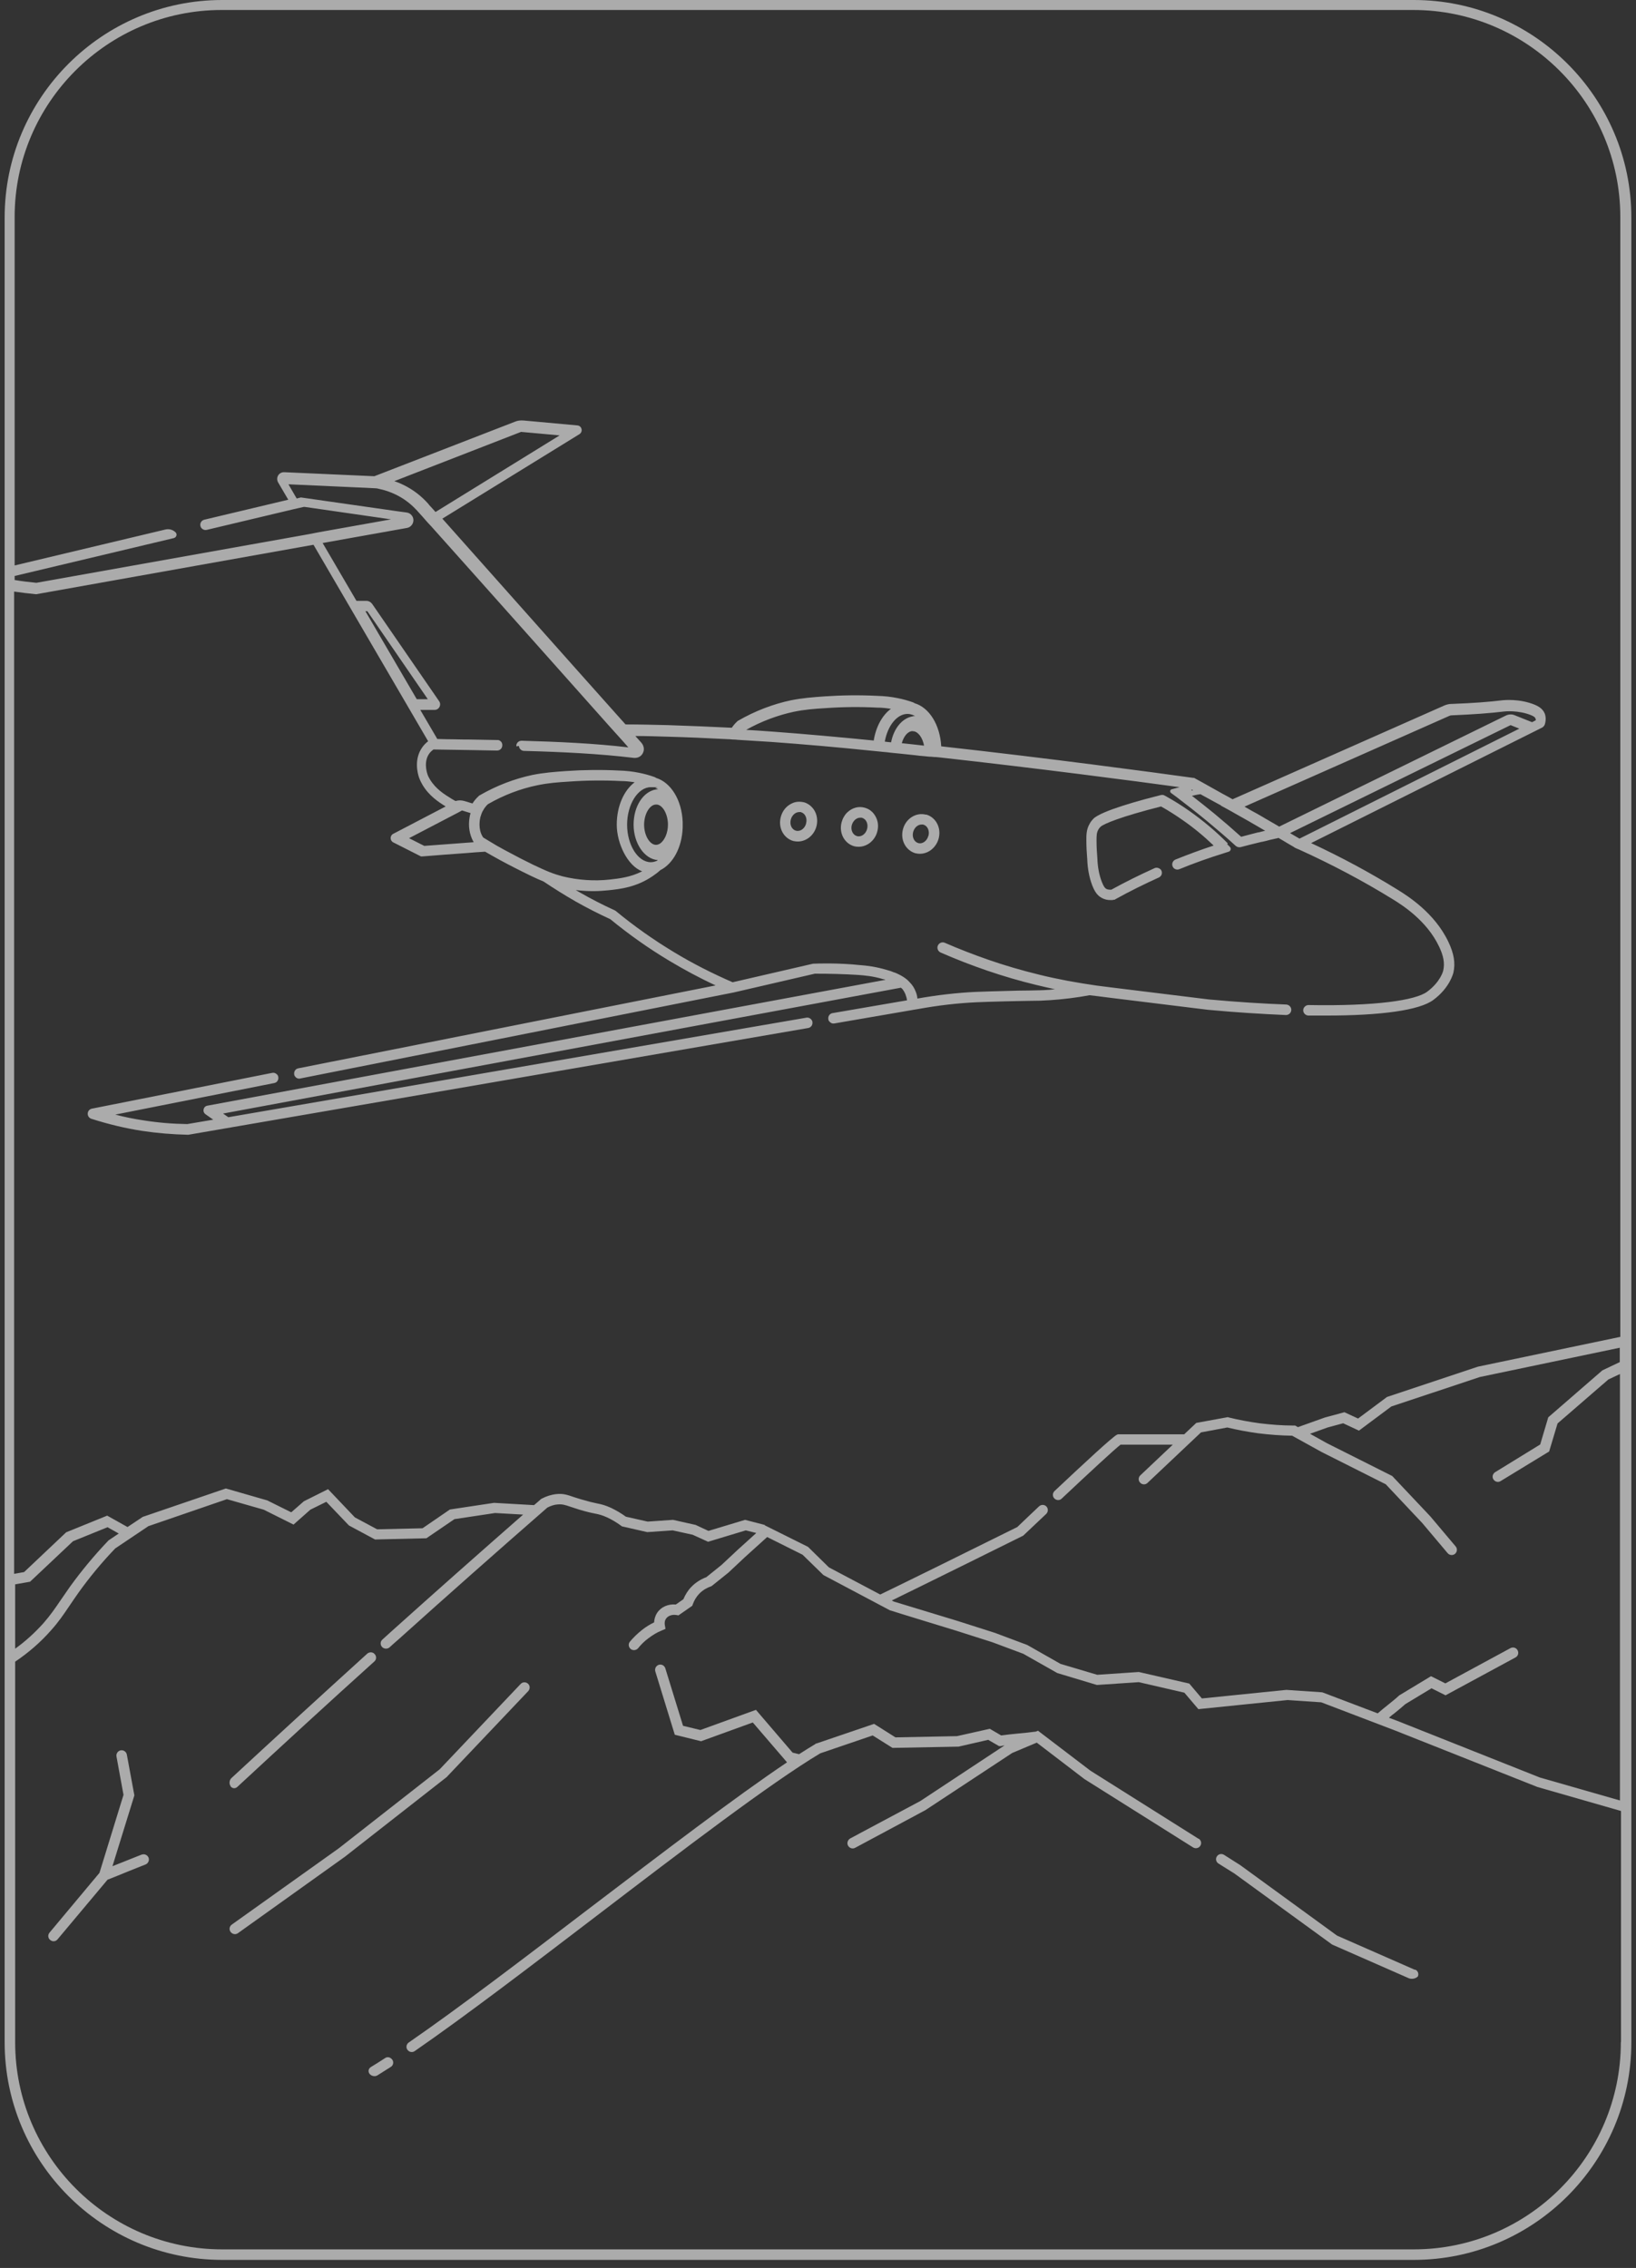 <svg width="176" height="244" viewBox="0 0 176 244" fill="none" xmlns="http://www.w3.org/2000/svg">
<rect x="0" y="0" width="176" height="244" fill="#333333" stroke="none"/>
<path d="M24.789 192.161C24.959 192.425 25.298 192.462 25.524 192.255C30.39 187.748 35.33 183.203 40.271 178.753C40.535 178.526 40.516 178.13 40.252 177.904C40.045 177.716 39.724 177.734 39.517 177.904C34.633 182.336 29.73 186.824 24.902 191.293C24.676 191.501 24.619 191.897 24.808 192.161H24.789Z" fill="#FCFCFC" fill-opacity="0.6"/>
<path d="M42.157 221.541C41.968 221.315 41.648 221.258 41.421 221.428C40.874 221.786 40.365 222.107 39.894 222.39C39.63 222.559 39.573 222.88 39.762 223.125C39.969 223.37 40.346 223.446 40.611 223.276C41.063 222.993 41.535 222.691 42.044 222.371C42.327 222.201 42.383 221.805 42.176 221.56L42.157 221.541Z" fill="#FCFCFC" fill-opacity="0.6"/>
<path d="M128.921 197.818L117.305 190.501L111.666 186.202L111.44 186.296C110.874 186.371 110.196 186.447 109.536 186.503C108.913 186.56 108.272 186.635 107.706 186.711L106.481 185.994L102.954 186.786L96.335 186.918L94.034 185.466L87.83 187.578H87.774L87.717 187.635C87.17 187.955 86.586 188.332 85.963 188.728L85.266 188.559L81.324 183.957L75.347 186.126L73.48 185.674L71.575 179.488C71.481 179.186 71.16 179.017 70.877 179.111C70.575 179.205 70.406 179.526 70.5 179.828L72.593 186.635L75.422 187.333L80.985 185.315L84.662 189.596H84.681C79.137 193.311 71.254 199.345 63.56 205.191C56.545 210.547 49.361 216.035 43.967 219.749C43.703 219.938 43.647 220.315 43.854 220.56C44.043 220.787 44.363 220.843 44.608 220.674C50.02 216.94 57.224 211.433 64.239 206.078C73.423 199.063 82.908 191.821 88.245 188.634L93.884 186.711L96.015 188.05L102.917 187.918H103.105L106.311 187.182L107.48 187.861H107.669C107.801 187.823 107.914 187.804 108.065 187.786L99.013 193.764L91.489 197.78C91.243 197.912 91.112 198.195 91.187 198.459C91.3 198.817 91.696 198.968 91.998 198.799L99.56 194.744L108.894 188.596L111.535 187.484L116.664 191.406L128.356 198.761C128.601 198.912 128.94 198.855 129.11 198.61C129.299 198.346 129.223 197.988 128.959 197.818H128.921Z" fill="#FCFCFC" fill-opacity="0.6"/>
<path d="M152.211 211.924L143.838 208.246L133.428 200.666L131.675 199.553C131.429 199.402 131.109 199.459 130.939 199.685C130.732 199.949 130.807 200.326 131.09 200.496L132.806 201.571L143.31 209.208L151.551 212.829C151.852 212.961 152.305 212.885 152.531 212.64C152.663 212.357 152.531 212.018 152.248 211.905L152.211 211.924Z" fill="#FCFCFC" fill-opacity="0.6"/>
<path d="M48.059 191.18L56.828 181.94C57.035 181.713 57.035 181.355 56.809 181.148C56.583 180.94 56.225 180.94 56.017 181.167L47.305 190.35L36.443 198.855L24.94 207.058C24.676 207.247 24.619 207.586 24.808 207.85C24.996 208.095 25.336 208.171 25.6 207.982L37.103 199.76L48.04 191.199H48.078C48.078 191.186 48.078 191.18 48.078 191.18H48.059Z" fill="#FCFCFC" fill-opacity="0.6"/>
<path d="M15.228 199.534C14.643 199.76 14.002 200.024 13.38 200.269C12.946 200.439 12.512 200.609 12.098 200.779L14.455 193.16L13.644 188.766C13.587 188.465 13.286 188.257 12.984 188.314C12.682 188.37 12.475 188.672 12.531 188.974L13.286 193.104L10.702 201.495L5.328 207.926C5.12 208.171 5.158 208.529 5.403 208.718C5.648 208.925 6.006 208.887 6.195 208.642L11.569 202.231C12.248 201.967 13.04 201.646 13.814 201.325C14.436 201.08 15.096 200.816 15.662 200.59C15.944 200.477 16.095 200.137 15.982 199.855C15.869 199.572 15.53 199.421 15.247 199.534H15.228Z" fill="#FCFCFC" fill-opacity="0.6"/>
<path d="M132.089 90.744C130.826 89.461 129.431 88.292 127.96 87.255C127.111 86.651 126.225 86.105 125.301 85.595C125.169 85.52 125.037 85.501 124.886 85.539C122.981 86.01 118.455 87.217 117.607 88.103C117.475 88.254 117.324 88.424 117.23 88.613C116.852 89.254 116.871 89.895 116.871 90.404C116.871 91.083 116.909 91.781 116.966 92.46C117.003 93.44 117.173 94.383 117.494 95.232C117.739 95.854 118.003 96.326 118.531 96.608C118.814 96.759 119.115 96.835 119.436 96.835C119.756 96.835 119.7 96.835 119.832 96.797H119.926L120.002 96.74C121.529 95.892 123.094 95.119 124.678 94.402C124.961 94.27 125.074 93.931 124.942 93.667C124.924 93.61 124.886 93.553 124.829 93.516C124.66 93.365 124.414 93.308 124.207 93.403C122.623 94.119 121.058 94.892 119.549 95.722C119.398 95.722 119.21 95.722 119.04 95.647C118.87 95.552 118.738 95.401 118.531 94.874C118.248 94.138 118.097 93.327 118.059 92.46V92.422C118.003 91.762 117.965 91.102 117.965 90.442C117.965 89.933 117.965 89.574 118.172 89.235C118.172 89.235 118.267 89.065 118.399 88.952C118.682 88.65 120.643 87.84 124.905 86.765C125.716 87.217 126.508 87.726 127.262 88.254C128.431 89.065 129.544 89.989 130.562 90.97C129.185 91.422 127.809 91.932 126.451 92.478C126.149 92.611 126.036 92.95 126.149 93.214C126.187 93.308 126.244 93.384 126.319 93.44C126.47 93.553 126.677 93.591 126.866 93.516C128.469 92.856 130.128 92.271 131.769 91.762L132.184 91.63C132.41 91.555 132.467 91.29 132.316 91.121L132.014 90.819L132.089 90.744Z" fill="#FCFCFC" fill-opacity="0.6"/>
<path d="M87.227 86.727C87.019 86.538 86.755 86.388 86.472 86.312C86.303 86.274 86.133 86.255 85.963 86.255C85.662 86.255 85.36 86.331 85.096 86.482C84.587 86.746 84.172 87.236 84.002 87.877C83.682 89.028 84.285 90.178 85.341 90.48C85.511 90.517 85.662 90.536 85.831 90.536C86.718 90.536 87.566 89.895 87.83 88.914C87.962 88.424 87.924 87.915 87.755 87.481C87.642 87.198 87.472 86.953 87.246 86.746L87.227 86.727ZM86.718 88.613C86.567 89.16 86.076 89.499 85.624 89.367C85.171 89.254 84.926 88.707 85.077 88.16C85.209 87.689 85.586 87.368 85.982 87.368C86.378 87.368 86.114 87.368 86.171 87.387C86.623 87.5 86.868 88.047 86.718 88.594V88.613Z" fill="#FCFCFC" fill-opacity="0.6"/>
<path d="M93.714 87.255C93.525 87.085 93.28 86.972 93.016 86.897C92.356 86.708 91.677 86.915 91.168 87.387C90.998 87.538 90.866 87.726 90.753 87.934C90.659 88.085 90.602 88.273 90.546 88.443C90.225 89.593 90.829 90.744 91.885 91.045C92.035 91.083 92.205 91.102 92.375 91.102C93.261 91.102 94.11 90.461 94.374 89.48C94.544 88.858 94.449 88.254 94.148 87.764C94.034 87.576 93.884 87.387 93.714 87.255ZM91.639 88.764C91.772 88.292 92.149 87.972 92.545 87.972C92.941 87.972 92.677 87.972 92.733 87.99C93.186 88.103 93.431 88.65 93.28 89.197C93.129 89.744 92.639 90.084 92.186 89.952C91.734 89.82 91.489 89.292 91.639 88.745V88.764Z" fill="#FCFCFC" fill-opacity="0.6"/>
<path d="M99.616 87.651C98.56 87.368 97.448 88.066 97.146 89.197C96.825 90.348 97.429 91.498 98.485 91.8C98.655 91.837 98.805 91.856 98.975 91.856C99.334 91.856 99.711 91.743 100.031 91.536C100.484 91.234 100.823 90.781 100.974 90.234C101.295 89.084 100.691 87.934 99.635 87.632L99.616 87.651ZM99.862 89.952C99.786 90.234 99.616 90.461 99.409 90.593C99.201 90.725 98.994 90.763 98.787 90.706C98.334 90.574 98.089 90.046 98.24 89.499C98.372 89.028 98.749 88.707 99.145 88.707C99.541 88.707 99.277 88.707 99.334 88.726C99.786 88.839 100.031 89.386 99.88 89.933L99.862 89.952Z" fill="#FCFCFC" fill-opacity="0.6"/>
<path d="M152.098 0H23.902C11.004 0 0.5 10.504 0.5 23.402V219.731C0.5 232.629 11.004 243.133 23.902 243.133H152.098C164.996 243.133 175.5 232.629 175.5 219.731V23.402C175.5 10.504 164.996 0 152.098 0ZM55.829 80.259C55.829 80.541 56.093 80.787 56.376 80.787C60.505 80.9 64.447 81.088 68.199 81.541C68.237 81.541 68.275 81.541 68.312 81.541C68.69 81.541 69.029 81.334 69.18 80.975C69.35 80.617 69.255 80.202 68.991 79.9C68.784 79.674 68.576 79.429 68.35 79.184C69.482 79.184 70.651 79.222 71.839 79.259C73.989 79.316 76.12 79.41 78.232 79.523C78.42 79.523 78.628 79.542 78.816 79.561C79.024 79.561 79.212 79.58 79.42 79.599C80.627 79.674 81.834 79.749 83.022 79.825C86.397 80.07 90.112 80.391 93.94 80.787C94.129 80.805 94.317 80.824 94.506 80.843C94.695 80.862 94.883 80.881 95.072 80.9C95.298 80.919 95.524 80.938 95.769 80.975C95.958 80.994 96.147 81.013 96.335 81.032C96.524 81.051 96.712 81.07 96.901 81.088C97.429 81.145 97.976 81.201 98.504 81.258C98.805 81.296 99.107 81.334 99.409 81.352C99.597 81.371 99.786 81.39 99.975 81.409C100.031 81.409 100.069 81.409 100.126 81.409C100.258 81.409 100.39 81.447 100.522 81.447H100.672C100.861 81.466 101.031 81.484 101.219 81.503C111.742 82.672 121.925 84.011 126.904 84.69L126.055 84.916C125.866 84.954 125.829 85.199 125.98 85.312L126.545 85.727C127.658 86.576 128.77 87.443 129.845 88.33C130.883 89.197 131.939 90.084 132.938 91.007C133.089 91.139 133.277 91.177 133.466 91.14C134.183 90.951 134.918 90.762 135.635 90.593C135.691 90.593 135.767 90.555 135.842 90.555C136.087 90.498 136.351 90.442 136.596 90.366C136.842 90.31 137.106 90.253 137.351 90.197C137.388 90.197 137.407 90.197 137.445 90.178L137.52 90.14C137.86 90.329 138.199 90.536 138.539 90.743C138.727 90.857 138.935 90.97 139.123 91.083C139.161 91.102 139.199 91.121 139.237 91.158L139.293 91.196C139.444 91.272 139.614 91.347 139.765 91.404C143.253 92.988 146.61 94.76 149.759 96.703C150.777 97.325 153.474 99.003 154.813 101.832C155.303 102.85 155.435 103.642 155.266 104.397C155.266 104.453 154.964 105.641 153.531 106.697C152.286 107.621 147.987 108.262 140.783 108.13C140.462 108.13 140.217 108.376 140.198 108.677C140.198 108.998 140.443 109.243 140.745 109.262C141.405 109.262 142.027 109.262 142.65 109.262C148.552 109.262 152.701 108.696 154.191 107.584C155.982 106.263 156.341 104.698 156.359 104.623C156.586 103.623 156.416 102.586 155.813 101.323C154.323 98.192 151.419 96.382 150.325 95.703C147.402 93.893 144.29 92.214 141.047 90.706L165.901 78.279C166.033 78.203 166.128 78.09 166.184 77.958C166.316 77.543 166.316 77.128 166.184 76.77C165.958 76.223 165.468 75.978 165.128 75.827C163.431 75.129 161.734 75.337 161.658 75.337C160.112 75.525 158.603 75.638 156.19 75.733H156.133C155.869 75.733 155.605 75.808 155.379 75.903L132.599 85.991C132.24 85.784 131.863 85.576 131.505 85.388C131.297 85.275 131.109 85.162 130.901 85.049C130.524 84.841 130.147 84.634 129.789 84.426C129.695 84.37 129.6 84.313 129.487 84.257L129.317 84.162C129.072 84.03 128.808 83.879 128.563 83.747L128.469 83.691H128.374C124.037 83.087 112.836 81.579 101.257 80.296C101.125 77.977 99.975 76.129 98.391 75.657C98.334 75.62 98.296 75.582 98.221 75.563C97.693 75.374 97.146 75.224 96.58 75.111C95.845 74.96 95.109 74.884 94.374 74.865C92.507 74.771 90.602 74.79 88.698 74.922C87.397 75.016 86.378 75.092 85.115 75.337C83.154 75.752 81.23 76.487 79.401 77.543L79.344 77.581L79.307 77.618C79.08 77.826 78.892 78.052 78.722 78.297C76.44 78.184 74.139 78.09 71.839 78.014C70.293 77.977 68.784 77.939 67.294 77.939C64.277 74.564 61.033 70.924 57.884 67.379C54.414 63.475 50.85 59.459 47.588 55.8L62.335 46.711C62.749 46.447 62.599 45.806 62.108 45.768L56.319 45.24C55.998 45.221 55.697 45.24 55.395 45.372L40.271 51.236L30.578 50.803C29.994 50.784 29.635 51.387 29.918 51.897L31.012 53.764L21.979 55.913C21.658 55.989 21.489 56.309 21.564 56.592C21.583 56.705 21.658 56.818 21.753 56.894C21.885 57.007 22.073 57.045 22.243 57.007L31.596 54.782L32.181 54.65L32.671 54.537H32.785L42.062 55.876L34.35 57.252L33.765 57.365L33.181 57.478L3.913 62.702C3.121 62.627 2.348 62.532 1.575 62.4V61.967L18.698 57.893C18.981 57.818 19.094 57.478 18.886 57.271C18.886 57.271 18.886 57.271 18.867 57.252C18.585 56.988 18.189 56.875 17.793 56.969L1.575 60.835V23.346C1.575 11.069 11.569 1.075 23.846 1.075H152.041C164.317 1.075 174.312 11.069 174.312 23.346V143.828L158.999 147.034L149.212 150.296L146.101 152.616L144.63 151.937L142.537 152.503L139.633 153.54L139.331 153.37H139.18C137.954 153.37 136.728 153.276 135.503 153.125C134.39 152.974 133.277 152.767 132.203 152.503L132.089 152.465L128.695 153.087L127.394 154.313H120.284L120.171 154.351C119.756 154.52 116.607 157.443 113.439 160.423C113.194 160.668 113.213 161.064 113.496 161.272C113.722 161.441 114.024 161.422 114.212 161.234C117.079 158.537 119.907 155.916 120.549 155.426H126.168L122.679 158.726C122.453 158.933 122.434 159.291 122.661 159.518C122.868 159.744 123.226 159.763 123.453 159.537L129.204 154.106L132.033 153.578C133.127 153.842 134.239 154.049 135.333 154.2C136.54 154.351 137.784 154.445 139.01 154.464L142.178 156.218L149.08 159.688L153.003 163.855L155.737 167.099C155.945 167.344 156.303 167.363 156.529 167.174C156.774 166.967 156.793 166.608 156.605 166.382L153.87 163.138L149.778 158.801L142.725 155.256L140.934 154.256L142.82 153.578L144.498 153.125L146.195 153.917L149.684 151.315L159.207 148.147L174.255 144.997V146.544L172.388 147.43L166.561 152.484L165.694 155.407L160.848 158.386C160.584 158.556 160.489 158.895 160.659 159.159C160.829 159.423 161.168 159.518 161.432 159.348L166.656 156.161L167.561 153.144L173.03 148.411L174.274 147.826V193.707L165.656 191.237L150.325 185.145L149.42 184.806C149.608 184.636 149.816 184.467 150.023 184.316C150.419 183.995 150.834 183.656 151.192 183.335L154.002 181.638L155.511 182.392L163.035 178.319C163.318 178.168 163.412 177.829 163.261 177.546C163.11 177.263 162.771 177.169 162.488 177.32L155.492 181.11L153.946 180.337L150.513 182.411L150.476 182.449C150.136 182.769 149.721 183.09 149.307 183.429C148.929 183.731 148.552 184.033 148.213 184.335L142.254 182.072L138.388 181.808L129.298 182.732L127.941 181.129L122.51 179.884L118.04 180.186L114.099 179.017L110.516 176.98L107.046 175.679L103.03 174.397L96.147 172.303L95.939 172.19C99.315 170.55 109.517 165.496 110.007 165.251L110.082 165.213L110.139 165.156C110.874 164.459 111.685 163.685 112.553 162.874C112.798 162.629 112.779 162.233 112.515 162.026C112.289 161.856 111.987 161.875 111.78 162.064C110.95 162.856 110.139 163.61 109.441 164.289C104.821 166.589 96.316 170.776 94.695 171.549L89.169 168.626L86.925 166.42L82.267 164.1V164.062L80.155 163.516L76.214 164.704L74.837 164.062L72.405 163.516L69.67 163.704L67.332 163.176C66.842 162.818 66.295 162.497 65.748 162.233C65.088 161.932 64.692 161.837 64.201 161.743C63.824 161.668 63.353 161.554 62.58 161.328C62.24 161.234 61.976 161.14 61.731 161.064C61.014 160.819 60.581 160.668 59.864 160.744C59.317 160.8 58.77 160.97 58.242 161.253L58.186 161.29L58.148 161.328C57.922 161.536 57.677 161.743 57.45 161.932L53.151 161.686L48.399 162.403L45.457 164.421L40.573 164.534L38.178 163.252L35.293 160.216L32.69 161.517L31.332 162.705L28.749 161.422L24.299 160.14L15.36 163.195L13.719 164.289L11.532 163.063L7.119 164.855L2.593 169.135L1.518 169.324V63.645C2.291 63.758 3.065 63.852 3.838 63.928H3.913L33.727 58.61L46.06 79.749C45.834 79.919 45.645 80.108 45.476 80.334C44.495 81.635 44.929 83.219 45.08 83.653C45.212 84.011 45.344 84.257 45.457 84.445C46.155 85.614 47.154 86.274 47.946 86.764L42.308 89.706C41.931 89.895 41.931 90.442 42.308 90.63L45.287 92.139H45.438C47.003 92.007 48.568 91.894 50.134 91.781C50.812 91.724 51.51 91.668 52.189 91.63C53.226 92.233 54.264 92.799 55.338 93.346C56.639 94.006 57.582 94.477 58.469 94.836C59.6 95.59 60.769 96.325 61.957 97.004C63.164 97.683 64.409 98.324 65.654 98.89C67.653 100.531 69.783 102.039 71.99 103.359C73.593 104.321 75.271 105.226 76.987 106.018L32.087 114.938C31.766 114.995 31.596 115.315 31.653 115.598C31.653 115.673 31.691 115.749 31.747 115.824C31.879 115.994 32.087 116.088 32.294 116.032L78.76 106.81L78.948 106.773L87.661 104.755C89.226 104.755 90.772 104.793 92.281 104.887C93.035 104.943 93.94 105.019 95.053 105.358H95.091C95.147 105.358 95.204 105.396 95.26 105.415L22.318 118.955C21.866 119.03 21.734 119.615 22.111 119.879L22.941 120.463L20.15 120.935C18.585 120.916 17 120.784 15.454 120.539C14.436 120.388 13.399 120.18 12.399 119.916L29.503 116.522C29.824 116.466 29.994 116.145 29.937 115.862C29.918 115.749 29.861 115.636 29.767 115.56H29.748C29.616 115.428 29.447 115.391 29.277 115.428L9.891 119.275C9.325 119.388 9.269 120.18 9.835 120.369C11.607 120.935 13.455 121.387 15.303 121.67C16.925 121.915 18.566 122.047 20.206 122.085H20.263L86.944 110.601C87.264 110.544 87.453 110.242 87.397 109.941C87.397 109.846 87.34 109.771 87.283 109.696C87.151 109.526 86.944 109.45 86.755 109.488L24.562 120.199L23.997 119.803L96.92 106.263C96.976 106.301 97.014 106.358 97.071 106.395C97.372 106.773 97.523 107.225 97.58 107.621L89.565 108.998C89.245 109.054 89.056 109.356 89.113 109.658C89.113 109.752 89.169 109.846 89.245 109.922C89.377 110.073 89.565 110.148 89.754 110.11L97.523 108.772L98.278 108.64L98.749 108.564C100.899 108.168 103.03 107.923 105.066 107.829C105.971 107.791 107.178 107.753 108.046 107.734C109.29 107.697 110.12 107.697 110.761 107.678C111.666 107.678 112.195 107.659 113.005 107.602C114.382 107.508 115.796 107.338 117.211 107.074L117.871 107.15C118.474 107.225 119.078 107.301 119.662 107.376L129.94 108.64C132.938 108.922 135.748 109.092 138.331 109.205C138.652 109.205 138.897 108.979 138.916 108.658C138.916 108.658 138.916 108.658 138.916 108.64C138.916 108.338 138.671 108.093 138.369 108.074C135.88 107.98 133.127 107.81 130.053 107.527L119.775 106.263L117.984 106.037C116.947 105.886 115.909 105.717 114.872 105.528C113.816 105.321 112.779 105.113 111.742 104.849C109.894 104.397 108.084 103.869 106.292 103.246C104.727 102.699 103.162 102.096 101.653 101.436C101.37 101.304 101.031 101.436 100.899 101.719C100.767 102.002 100.899 102.341 101.182 102.473C104.501 103.925 107.952 105.113 111.459 105.962C112.138 106.131 112.836 106.282 113.515 106.433C113.307 106.433 113.1 106.471 112.892 106.49C112.1 106.546 111.572 106.546 110.705 106.565C110.045 106.565 109.215 106.584 107.97 106.622C107.084 106.641 105.877 106.678 104.953 106.716C102.935 106.81 100.823 107.055 98.692 107.433C98.674 107.187 98.617 106.942 98.523 106.716C98.372 106.301 98.145 105.962 97.882 105.698L97.844 105.66C97.523 105.283 96.995 104.943 96.279 104.642C96.26 104.642 96.241 104.642 96.222 104.623H96.184C95.939 104.51 95.656 104.415 95.355 104.34C94.204 104.001 93.28 103.887 92.507 103.831C90.206 103.586 87.943 103.661 87.529 103.68H87.472L78.816 105.679C76.648 104.736 74.517 103.661 72.499 102.435C70.311 101.115 68.199 99.626 66.238 98.004L66.182 97.966L66.106 97.928C64.862 97.363 63.617 96.722 62.429 96.043C62.259 95.948 62.108 95.854 61.939 95.76C62.561 95.835 63.183 95.873 63.806 95.873C64.428 95.873 64.937 95.835 65.484 95.779C66.728 95.647 68.445 95.458 70.198 94.27C70.5 94.062 70.783 93.855 71.047 93.61C72.405 92.931 73.366 91.177 73.442 89.046C73.442 88.952 73.442 88.839 73.442 88.745C73.442 88.65 73.442 88.537 73.442 88.424C73.347 86.067 72.178 84.181 70.575 83.691C70.519 83.653 70.481 83.615 70.406 83.597C69.878 83.408 69.331 83.257 68.765 83.144C68.03 82.993 67.294 82.918 66.559 82.899C64.692 82.804 62.787 82.823 60.883 82.955C59.581 83.05 58.563 83.125 57.3 83.37C55.338 83.785 53.415 84.52 51.586 85.576L51.529 85.614L51.491 85.652C51.227 85.897 51.001 86.161 50.831 86.444L49.964 86.18C49.643 86.086 49.323 86.086 49.002 86.18C48.87 86.105 48.738 86.029 48.606 85.954C47.814 85.463 46.909 84.916 46.268 83.879C46.173 83.71 46.06 83.54 45.985 83.295C45.91 83.068 45.551 81.899 46.211 81.032C46.343 80.862 46.494 80.73 46.626 80.636H46.702C47.927 80.655 49.134 80.674 50.322 80.692C51.51 80.711 52.302 80.73 53.471 80.749C53.792 80.749 54.037 80.504 54.037 80.183C54.037 79.863 54.037 80.164 54.037 80.145C54.037 79.882 53.849 79.674 53.603 79.618C53.566 79.618 53.528 79.618 53.49 79.618C52.321 79.599 51.529 79.58 50.341 79.561C49.889 79.561 49.436 79.561 48.983 79.542C48.342 79.542 47.701 79.523 47.041 79.504L46.89 79.24L45.212 76.374H46.758C47.23 76.374 47.512 75.846 47.248 75.45L40.045 64.984C39.894 64.776 39.668 64.644 39.404 64.644H38.347L34.708 58.421L43.779 56.8C44.193 56.724 44.476 56.366 44.476 55.951V55.932C44.457 55.536 44.156 55.197 43.76 55.14L42.779 55.008L32.37 53.518L31.917 53.632L31.031 52.104L38.102 52.425L39.385 52.481L40.478 52.538C40.573 52.538 40.667 52.575 40.761 52.594C41.403 52.726 42.006 52.934 42.59 53.217C43.401 53.613 44.118 54.141 44.74 54.801C44.835 54.895 44.91 54.97 44.986 55.065C45.287 55.404 45.589 55.725 45.891 56.083C46.041 56.253 46.192 56.422 46.362 56.592C49.681 60.288 53.283 64.362 56.809 68.303C59.732 71.584 62.712 74.941 65.54 78.109C65.71 78.297 65.88 78.486 66.05 78.675C66.219 78.863 66.389 79.052 66.559 79.24C66.917 79.636 67.257 80.013 67.596 80.409C63.938 79.976 60.109 79.806 56.111 79.693C55.791 79.693 55.546 79.938 55.546 80.24V80.296L55.829 80.259ZM174.369 219.731C174.369 232.007 164.374 242.002 152.098 242.002H23.902C11.626 242.002 1.631 232.007 1.631 219.731V178.772C3.065 177.81 4.366 176.678 5.478 175.415C6.327 174.472 6.836 173.699 7.44 172.812C7.741 172.379 8.043 171.907 8.439 171.36C9.608 169.72 10.947 168.098 12.399 166.589L15.963 164.195L24.412 161.29L28.372 162.422L31.578 164.025L33.388 162.422L35.104 161.573L37.537 164.119L40.346 165.628L45.872 165.496L48.889 163.44L53.264 162.78L56.281 162.95C51.548 167.099 46.796 171.304 42.138 175.49C41.798 175.792 41.478 176.094 41.139 176.395C40.874 176.622 40.893 177.037 41.157 177.244C41.365 177.414 41.685 177.414 41.893 177.244C42.232 176.942 42.553 176.641 42.892 176.358C48.154 171.624 53.547 166.853 58.884 162.196C59.242 162.007 59.638 161.875 60.015 161.856C60.468 161.818 60.751 161.894 61.411 162.12C61.656 162.196 61.939 162.29 62.278 162.403C63.089 162.648 63.598 162.761 63.994 162.837C64.466 162.931 64.767 163.006 65.314 163.252C65.842 163.497 66.332 163.798 66.804 164.138L66.898 164.213L69.632 164.836L72.367 164.647L74.517 165.119L76.176 165.873L80.231 164.647L81.362 164.93L79.382 166.721L77.628 168.362L75.988 169.682C75.384 169.908 74.818 170.267 74.385 170.719C74.007 171.096 73.725 171.568 73.517 172.058L72.706 172.624C71.877 172.548 71.103 172.888 70.689 173.529C70.462 173.887 70.387 174.246 70.368 174.547C69.897 174.774 69.444 175.057 69.048 175.377C68.576 175.754 68.143 176.169 67.766 176.622C67.558 176.867 67.615 177.244 67.879 177.433C68.124 177.602 68.463 177.546 68.652 177.32C68.972 176.923 69.331 176.565 69.746 176.263C70.198 175.924 70.67 175.622 71.198 175.415L71.594 175.245L71.518 174.811C71.499 174.661 71.481 174.397 71.65 174.151C71.858 173.831 72.31 173.68 72.763 173.755L72.989 173.793L74.479 172.756L74.536 172.586C74.686 172.171 74.913 171.794 75.214 171.474C75.648 171.021 76.138 170.795 76.459 170.682L76.553 170.644L78.364 169.192L80.155 167.513L82.531 165.364L86.341 167.268L88.585 169.456L95.769 173.265H95.807C95.807 173.284 102.784 175.415 102.784 175.415L106.745 176.678L110.082 177.923L113.741 179.997L118.003 181.28L122.51 180.978L127.413 182.109L128.921 183.882L138.52 182.901L142.141 183.147L150.042 186.164L165.392 192.255L174.387 194.838V219.674L174.369 219.731ZM1.631 170.455L3.234 170.172L7.855 165.816L11.569 164.308L12.776 164.987L11.683 165.722L11.645 165.76C10.136 167.344 8.76 169.003 7.534 170.7C7.138 171.266 6.817 171.738 6.516 172.171C5.912 173.058 5.441 173.755 4.649 174.661C3.744 175.66 2.744 176.584 1.631 177.376V170.455ZM164.808 77.694L162.922 76.94C162.639 76.826 162.3 76.845 162.017 76.977L137.615 88.933C137.615 88.933 137.577 88.933 137.577 88.914C137.426 88.82 137.256 88.726 137.106 88.632C136.879 88.499 136.634 88.368 136.389 88.217C136.2 88.103 136.012 88.009 135.842 87.896C135.654 87.783 135.446 87.67 135.258 87.557C135.126 87.481 134.975 87.406 134.843 87.33C134.767 87.293 134.711 87.255 134.635 87.217C134.39 87.066 134.126 86.934 133.881 86.783L155.926 77.015C156.001 76.977 156.095 76.959 156.19 76.959C158.509 76.864 160.301 76.732 161.847 76.544C161.847 76.544 163.337 76.374 164.751 76.959C164.996 77.072 165.147 77.166 165.185 77.298C165.204 77.355 165.223 77.411 165.223 77.487L164.827 77.694H164.808ZM139.783 90.216C139.519 90.065 139.237 89.895 138.973 89.744L138.784 89.631L162.507 78.014L163.45 78.392L139.783 90.234V90.216ZM131.335 86.67C131.543 86.783 131.75 86.897 131.957 87.01C132.071 87.066 132.184 87.142 132.297 87.198C132.448 87.274 132.599 87.368 132.731 87.443C133.277 87.745 133.824 88.066 134.371 88.368C134.428 88.405 134.503 88.443 134.56 88.481C134.918 88.688 135.276 88.895 135.635 89.103C135.729 89.159 135.823 89.216 135.918 89.273C135.993 89.31 136.068 89.348 136.125 89.386C136.125 89.386 136.087 89.386 136.068 89.386C135.842 89.442 135.616 89.499 135.39 89.555C135.371 89.555 135.352 89.555 135.333 89.555C135.088 89.612 134.843 89.688 134.598 89.744C134.239 89.838 133.881 89.933 133.523 90.027C132.58 89.178 131.599 88.33 130.619 87.519C129.827 86.878 129.035 86.237 128.224 85.614C128.337 85.595 128.469 85.576 128.582 85.539C128.77 85.501 128.959 85.463 129.148 85.445C129.242 85.501 129.317 85.539 129.412 85.595C129.751 85.784 130.091 85.972 130.449 86.161C130.656 86.274 130.864 86.387 131.071 86.501C131.165 86.557 131.26 86.595 131.354 86.651L131.335 86.67ZM128.186 84.935C128.242 84.973 128.299 84.992 128.356 85.03C128.28 85.03 128.205 85.049 128.129 85.067C128.129 85.067 128.167 85.067 128.186 85.067C128.186 84.992 128.186 85.011 128.186 84.954V84.935ZM127.488 85.218C127.507 85.218 127.545 85.218 127.564 85.199C127.545 85.199 127.507 85.199 127.488 85.218ZM97.636 76.808C97.806 76.808 97.976 76.845 98.145 76.902C98.24 76.94 98.334 76.977 98.447 77.034C98.353 77.034 98.259 77.034 98.164 77.072C97.033 77.279 96.147 78.392 95.864 79.863C95.637 79.844 95.411 79.825 95.185 79.787C95.487 78.09 96.486 76.808 97.636 76.808ZM98.183 78.675C98.221 78.675 98.259 78.675 98.296 78.675C98.805 78.75 99.258 79.391 99.409 80.221C99.07 80.183 98.749 80.145 98.409 80.108C97.938 80.051 97.486 80.013 97.014 79.957C97.222 79.203 97.674 78.656 98.183 78.656V78.675ZM94.034 79.674C90.206 79.297 86.472 78.957 83.097 78.712C82.154 78.637 81.211 78.58 80.268 78.524C81.909 77.6 83.644 76.959 85.379 76.581C86.567 76.336 87.566 76.261 88.811 76.185C90.659 76.053 92.526 76.034 94.355 76.129C94.864 76.129 95.355 76.185 95.845 76.261C94.921 76.94 94.242 78.165 93.997 79.655L94.034 79.674ZM46.136 54.273C45.363 53.386 44.439 52.67 43.383 52.161C43.081 52.01 42.76 51.878 42.421 51.764L56.055 46.465L60.204 46.843L46.852 55.084C46.607 54.801 46.362 54.537 46.117 54.273H46.136ZM52.246 86.783C52.321 86.689 52.397 86.595 52.491 86.519C54.188 85.539 55.98 84.86 57.809 84.483C58.997 84.238 59.996 84.162 61.241 84.087C63.089 83.955 64.956 83.936 66.785 84.03C67.275 84.03 67.784 84.087 68.275 84.162C67.124 85.03 66.351 86.727 66.351 88.726C66.351 90.725 67.502 93.157 69.086 93.742C67.822 94.383 66.615 94.515 65.597 94.628C63.919 94.817 62.165 94.685 60.543 94.289C60.053 94.157 59.619 94.025 59.148 93.836C58.62 93.629 58.054 93.365 57.375 93.044C56.96 92.837 56.508 92.611 55.98 92.346C55.772 92.233 55.546 92.12 55.338 92.007C54.999 91.837 54.678 91.649 54.339 91.479C54.037 91.309 53.754 91.158 53.453 90.989C53.17 90.819 52.887 90.649 52.604 90.48C52.397 90.347 52.189 90.234 51.982 90.102C51.944 90.046 51.906 89.97 51.887 89.951C51.68 89.593 51.586 89.159 51.586 88.707C51.586 88.481 51.605 88.236 51.661 88.009C51.661 87.934 51.699 87.858 51.718 87.802C51.755 87.67 51.793 87.557 51.85 87.425C51.868 87.368 51.887 87.33 51.925 87.274C52.019 87.104 52.114 86.934 52.246 86.783ZM71.858 88.726C71.858 89.612 71.499 90.404 71.028 90.743C70.877 90.838 70.726 90.894 70.575 90.894C69.897 90.894 69.293 89.876 69.293 88.726C69.293 87.575 69.897 86.557 70.575 86.557C71.254 86.557 70.651 86.557 70.689 86.557C71.33 86.651 71.858 87.632 71.858 88.726ZM70.557 84.935C69.18 85.18 68.162 86.764 68.162 88.726C68.162 90.687 69.293 92.422 70.764 92.535C70.726 92.573 70.707 92.592 70.67 92.611C70.462 92.705 70.236 92.761 70.01 92.761C68.633 92.761 67.464 90.913 67.464 88.726C67.464 86.538 68.633 84.69 70.01 84.69C71.386 84.69 70.368 84.728 70.519 84.784C70.613 84.822 70.707 84.86 70.821 84.916C70.726 84.916 70.632 84.916 70.538 84.954L70.557 84.935ZM49.719 87.198L50.624 87.481C50.567 87.651 50.53 87.821 50.511 87.99C50.36 88.877 50.511 89.782 50.907 90.517C50.907 90.517 50.926 90.555 50.963 90.612C50.699 90.63 50.435 90.649 50.19 90.668C48.682 90.781 47.154 90.894 45.645 91.007L44.005 90.178L49.247 87.443L49.7 87.198H49.719ZM39.309 65.757H39.517L46.023 75.224H44.835L39.309 65.757Z" fill="#FCFCFC" fill-opacity="0.6"/>
</svg>
